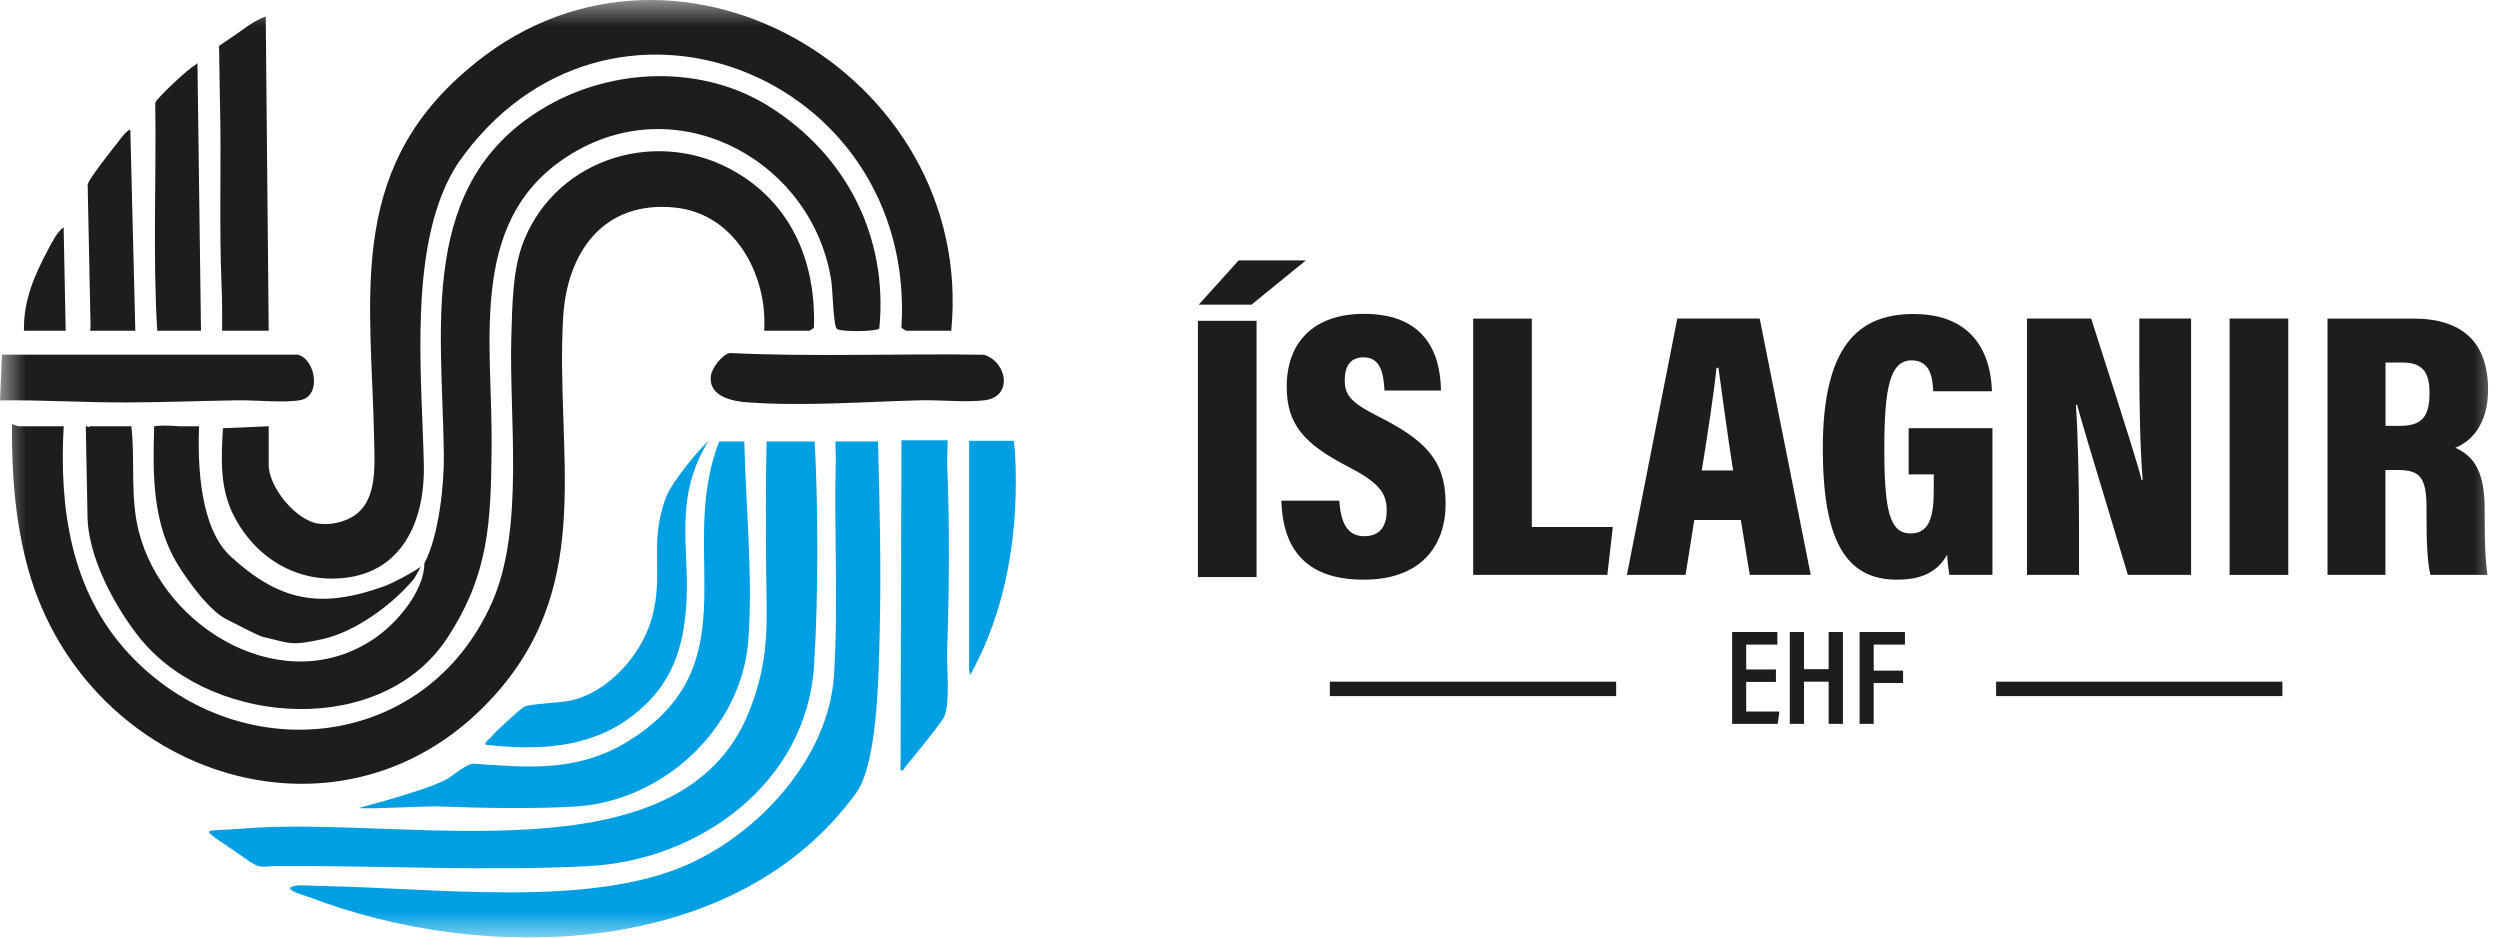 <svg width="48" height="18" viewBox="0 0 48 18" fill="none" xmlns="http://www.w3.org/2000/svg">
<mask id="mask0_3_190" style="mask-type:luminance" maskUnits="userSpaceOnUse" x="0" y="0" width="48" height="18">
<path d="M0 -3.94215e-07H48V18H0V-3.94215e-07Z" fill="white"/>
</mask>
<g mask="url(#mask0_3_190)">
<path d="M25.714 9.613C25.742 10.017 25.857 10.295 26.193 10.295C26.52 10.295 26.625 10.074 26.625 9.795C26.625 9.454 26.454 9.254 25.878 8.957C25.026 8.516 24.705 8.143 24.705 7.42C24.705 6.578 25.217 6.026 26.188 6.026C27.331 6.026 27.657 6.743 27.667 7.498H26.582C26.564 7.156 26.501 6.861 26.181 6.861C25.931 6.861 25.819 7.024 25.819 7.299C25.819 7.581 25.928 7.726 26.461 7.994C27.37 8.453 27.756 8.841 27.756 9.669C27.756 10.482 27.282 11.13 26.182 11.13C24.99 11.13 24.626 10.448 24.602 9.613H25.714Z" fill="#1D1D1B"/>
<path d="M25.072 5L24.029 5.849H23.016L23.782 5H25.072ZM24.126 11.08H23V6.159H24.126V11.08Z" fill="#1D1D1B"/>
<path d="M28.285 6.117H29.411V10.119H30.966L30.861 11.038H28.285V6.117Z" fill="#1D1D1B"/>
<path d="M33.275 9.033C33.164 8.315 33.056 7.514 32.994 7.062H32.957C32.909 7.534 32.79 8.315 32.674 9.033H33.275ZM32.53 9.984L32.363 11.038H31.237L32.204 6.116H33.786L34.766 11.038H33.596L33.424 9.984H32.53Z" fill="#1D1D1B"/>
<path d="M38.255 11.038H37.427C37.408 10.908 37.391 10.785 37.386 10.649C37.174 11.032 36.809 11.13 36.424 11.13C35.446 11.13 34.998 10.394 34.998 8.609C34.998 6.659 35.668 6.029 36.737 6.029C38.122 6.029 38.233 7.128 38.245 7.512H37.118C37.106 7.272 37.073 6.919 36.701 6.919C36.281 6.919 36.179 7.471 36.179 8.616C36.179 9.799 36.279 10.242 36.684 10.242C37.026 10.242 37.128 9.954 37.128 9.423V9.109H36.646V8.221H38.255V11.038Z" fill="#1D1D1B"/>
<path d="M38.918 11.038V6.116H40.15C40.895 8.436 41.068 8.994 41.119 9.218H41.139C41.09 8.599 41.075 7.788 41.075 7.02V6.116H42.069V11.038H40.855C40.081 8.48 39.936 7.984 39.88 7.771H39.858C39.897 8.363 39.917 9.275 39.917 10.08V11.038H38.918Z" fill="#1D1D1B"/>
<path d="M43.935 11.038H42.808V6.116H43.935V11.038Z" fill="#1D1D1B"/>
<path d="M45.802 8.177H46.063C46.484 8.177 46.647 8.024 46.647 7.543C46.647 7.138 46.504 6.961 46.135 6.961H45.802V8.177ZM45.8 9.024V11.038H44.688V6.117H46.343C47.289 6.117 47.771 6.588 47.771 7.479C47.771 8.161 47.437 8.479 47.142 8.597C47.525 8.769 47.706 9.085 47.706 9.793V9.964C47.706 10.511 47.727 10.822 47.759 11.038H46.666C46.609 10.848 46.589 10.41 46.589 9.929V9.759C46.589 9.177 46.472 9.024 46.042 9.024H45.8Z" fill="#1D1D1B"/>
<path d="M34.098 13.093H33.527V13.661H34.166L34.131 13.898H33.257V12.135H34.125V12.376H33.527V12.854H34.098V13.093Z" fill="#1D1D1B"/>
<path d="M34.364 12.135H34.637V12.848H35.11V12.135H35.384V13.898H35.11V13.088H34.637V13.898H34.364V12.135Z" fill="#1D1D1B"/>
<path d="M35.704 12.135H36.575V12.376H35.975V12.876H36.539V13.113H35.975V13.898H35.704V12.135Z" fill="#1D1D1B"/>
<path d="M43.822 13.088H38.325V13.365H43.822V13.088Z" fill="#1D1D1B"/>
<path d="M31.03 13.088H25.533V13.365H31.03V13.088Z" fill="#1D1D1B"/>
<path d="M19.489 8.698C19.487 8.665 19.477 8.568 19.465 8.464H18.608V12.865C18.608 12.877 18.627 12.96 18.627 12.96C19.343 11.68 19.569 10.159 19.489 8.698Z" fill="#009FE3"/>
<path d="M18.186 8.931C18.179 8.889 18.196 8.653 18.195 8.453H17.308L17.29 14.795C17.353 14.805 17.364 14.743 17.394 14.707C17.53 14.545 18.062 13.899 18.128 13.761C18.246 13.516 18.176 12.793 18.186 12.481C18.224 11.293 18.236 10.12 18.186 8.931Z" fill="#009FE3"/>
<path d="M16.04 8.476C16.038 8.591 16.05 8.712 16.048 8.814C16.01 10.158 16.101 11.652 16.011 12.981C15.907 14.533 14.602 15.964 13.234 16.585C11.322 17.453 8.333 17.039 6.055 17.009C5.954 17.008 5.643 16.968 5.57 17.048C5.539 17.111 5.908 17.213 5.951 17.23C9.33 18.522 14.152 18.4 16.447 15.212C16.857 14.629 16.872 12.88 16.89 12.14C16.921 10.921 16.889 9.692 16.858 8.476H16.04Z" fill="#009FE3"/>
<path d="M11.293 16.63C13.425 16.523 15.483 15.038 15.629 12.79C15.712 11.523 15.71 9.771 15.643 8.497C15.643 8.49 15.643 8.483 15.643 8.476H14.718C14.7 9.252 14.704 10.133 14.709 10.88C14.716 11.93 14.796 12.611 14.388 13.65C13.088 16.951 7.754 15.653 4.692 15.907C3.799 15.982 3.78 15.828 4.688 16.468C5.032 16.71 4.98 16.628 5.367 16.627C7.332 16.62 9.34 16.728 11.293 16.63Z" fill="#009FE3"/>
<path d="M8.462 15.484C9.251 15.516 10.282 15.533 11.063 15.484C12.737 15.377 14.246 13.982 14.367 12.291C14.46 11.092 14.318 9.706 14.291 8.476H13.809C13.782 8.541 13.759 8.611 13.736 8.681C13.068 10.732 14.373 12.796 12.064 14.23C11.051 14.856 10.044 14.723 9.07 14.662C8.963 14.678 8.752 14.841 8.649 14.916C8.491 15.032 8.026 15.206 6.886 15.515C7.162 15.537 8.188 15.472 8.462 15.484Z" fill="#009FE3"/>
<path d="M9.333 14.301C10.332 14.408 11.32 14.377 12.148 13.74C12.897 13.163 13.134 12.451 13.182 11.527C13.235 10.508 12.93 9.547 13.606 8.464C13.366 8.679 12.892 9.282 12.799 9.52C12.439 10.442 12.765 10.998 12.509 11.889C12.308 12.588 11.671 13.293 10.956 13.451C10.761 13.494 10.202 13.51 10.065 13.569C10.008 13.593 9.475 14.079 9.445 14.133C9.419 14.179 9.275 14.258 9.333 14.301Z" fill="#009FE3"/>
<path d="M14.672 6.35H15.532C15.543 6.35 15.621 6.311 15.629 6.286C15.664 5.065 15.227 3.968 14.163 3.325C12.685 2.432 10.712 3 10.058 4.621C9.841 5.16 9.836 5.86 9.818 6.444C9.769 8.024 10.08 10.142 9.444 11.572C8.164 14.454 4.539 14.787 2.464 12.54C1.358 11.342 1.135 9.763 1.223 8.184H0.363C0.338 8.184 0.233 8.14 0.23 8.146C0.223 9.09 0.29 10.033 0.546 10.943C1.672 14.947 6.682 16.582 9.553 13.286C11.427 11.135 10.663 8.698 10.812 6.1C10.884 4.837 11.593 3.842 12.967 3.986C14.114 4.106 14.739 5.283 14.672 6.35Z" fill="#1D1D1B"/>
<path d="M5.159 8.929V8.184L4.28 8.222C4.246 8.831 4.214 9.399 4.516 9.954C4.958 10.764 5.778 11.226 6.702 11.084C7.782 10.917 8.16 9.915 8.138 8.93C8.101 7.198 7.816 4.624 8.796 3.129C11.64 -0.94 17.603 1.41 17.308 6.286C17.316 6.311 17.394 6.35 17.405 6.35H18.264C18.744 1.384 12.834 -2.012 8.962 1.346C6.629 3.334 7.137 5.778 7.185 8.507C7.194 9.022 7.242 9.707 6.689 9.963C6.514 10.043 6.325 10.076 6.133 10.056C5.698 10.012 5.159 9.361 5.159 8.929Z" fill="#1D1D1B"/>
<path d="M4.256 5.529C4.267 5.792 4.265 6.031 4.265 6.35H5.159L5.102 0.315C4.951 0.372 4.817 0.455 4.687 0.549C4.53 0.662 4.53 0.662 4.206 0.881L4.221 1.85C4.256 3.099 4.202 4.299 4.256 5.529Z" fill="#1D1D1B"/>
<path d="M2.467 7.727C3.161 7.724 3.871 7.697 4.565 7.686C4.89 7.68 5.5 7.742 5.781 7.679C6.182 7.589 6.052 6.882 5.712 6.809H0.038L0 7.688C0.823 7.676 1.643 7.732 2.467 7.727Z" fill="#1D1D1B"/>
<path d="M3.019 6.35H3.859L3.791 1.211L3.725 1.267C3.659 1.279 2.998 1.891 2.981 1.976C3.003 3.432 2.932 4.9 3.019 6.35Z" fill="#1D1D1B"/>
<path d="M1.737 6.35H2.598L2.502 2.491C2.435 2.491 2.288 2.699 2.239 2.762C2.137 2.891 1.7 3.442 1.683 3.544L1.739 6.273C1.737 6.35 1.718 6.35 1.737 6.35Z" fill="#1D1D1B"/>
<path d="M1.222 4.363C1.096 4.453 0.996 4.654 0.921 4.796C0.672 5.271 0.45 5.745 0.459 6.35H1.261L1.222 4.363Z" fill="#1D1D1B"/>
<path d="M18.892 6.811C17.263 6.784 15.636 6.856 14.012 6.778C13.86 6.813 13.666 7.066 13.648 7.22C13.603 7.611 14.056 7.704 14.348 7.725C15.435 7.804 16.585 7.714 17.67 7.686C18.056 7.676 18.525 7.729 18.895 7.687C19.459 7.624 19.339 6.947 18.892 6.811Z" fill="#1D1D1B"/>
<path d="M3.439 8.184C3.37 8.18 3.164 8.157 2.96 8.184C2.932 9.105 2.923 10.054 3.423 10.856C3.621 11.173 4.033 11.746 4.371 11.902C4.463 11.944 4.952 12.208 5.056 12.231C5.555 12.342 5.567 12.413 6.205 12.268C6.823 12.129 7.531 11.611 7.93 11.135C7.969 11.09 8.027 10.98 8.077 10.882V10.88C7.904 11.011 7.492 11.216 7.373 11.258C6.16 11.69 5.381 11.555 4.432 10.687C3.838 10.143 3.794 8.935 3.821 8.184L3.439 8.184Z" fill="#1D1D1B"/>
<path d="M11.08 2.891C13.133 1.737 15.611 3.14 15.96 5.387C15.989 5.57 15.999 6.246 16.066 6.313C16.132 6.378 16.846 6.367 16.883 6.306C17.055 4.543 16.245 2.968 14.761 2.04C13.485 1.242 11.784 1.298 10.496 2.04C7.999 3.478 8.494 6.286 8.522 8.737C8.529 9.308 8.423 10.303 8.15 10.809C8.148 10.81 8.146 10.811 8.149 10.81C8.148 10.812 8.148 10.812 8.149 10.811C8.146 11.338 7.642 11.936 7.234 12.227C5.496 13.465 3.143 12.095 2.664 10.201C2.494 9.528 2.599 8.868 2.522 8.184H1.72C1.732 8.222 1.647 8.171 1.647 8.184L1.681 9.961C1.72 10.866 2.367 11.883 2.748 12.326C4.149 13.953 7.339 14.159 8.59 12.246C9.39 11.024 9.423 10.025 9.439 8.625C9.465 6.531 8.935 4.098 11.08 2.891Z" fill="#1D1D1B"/>
</g>
</svg>
